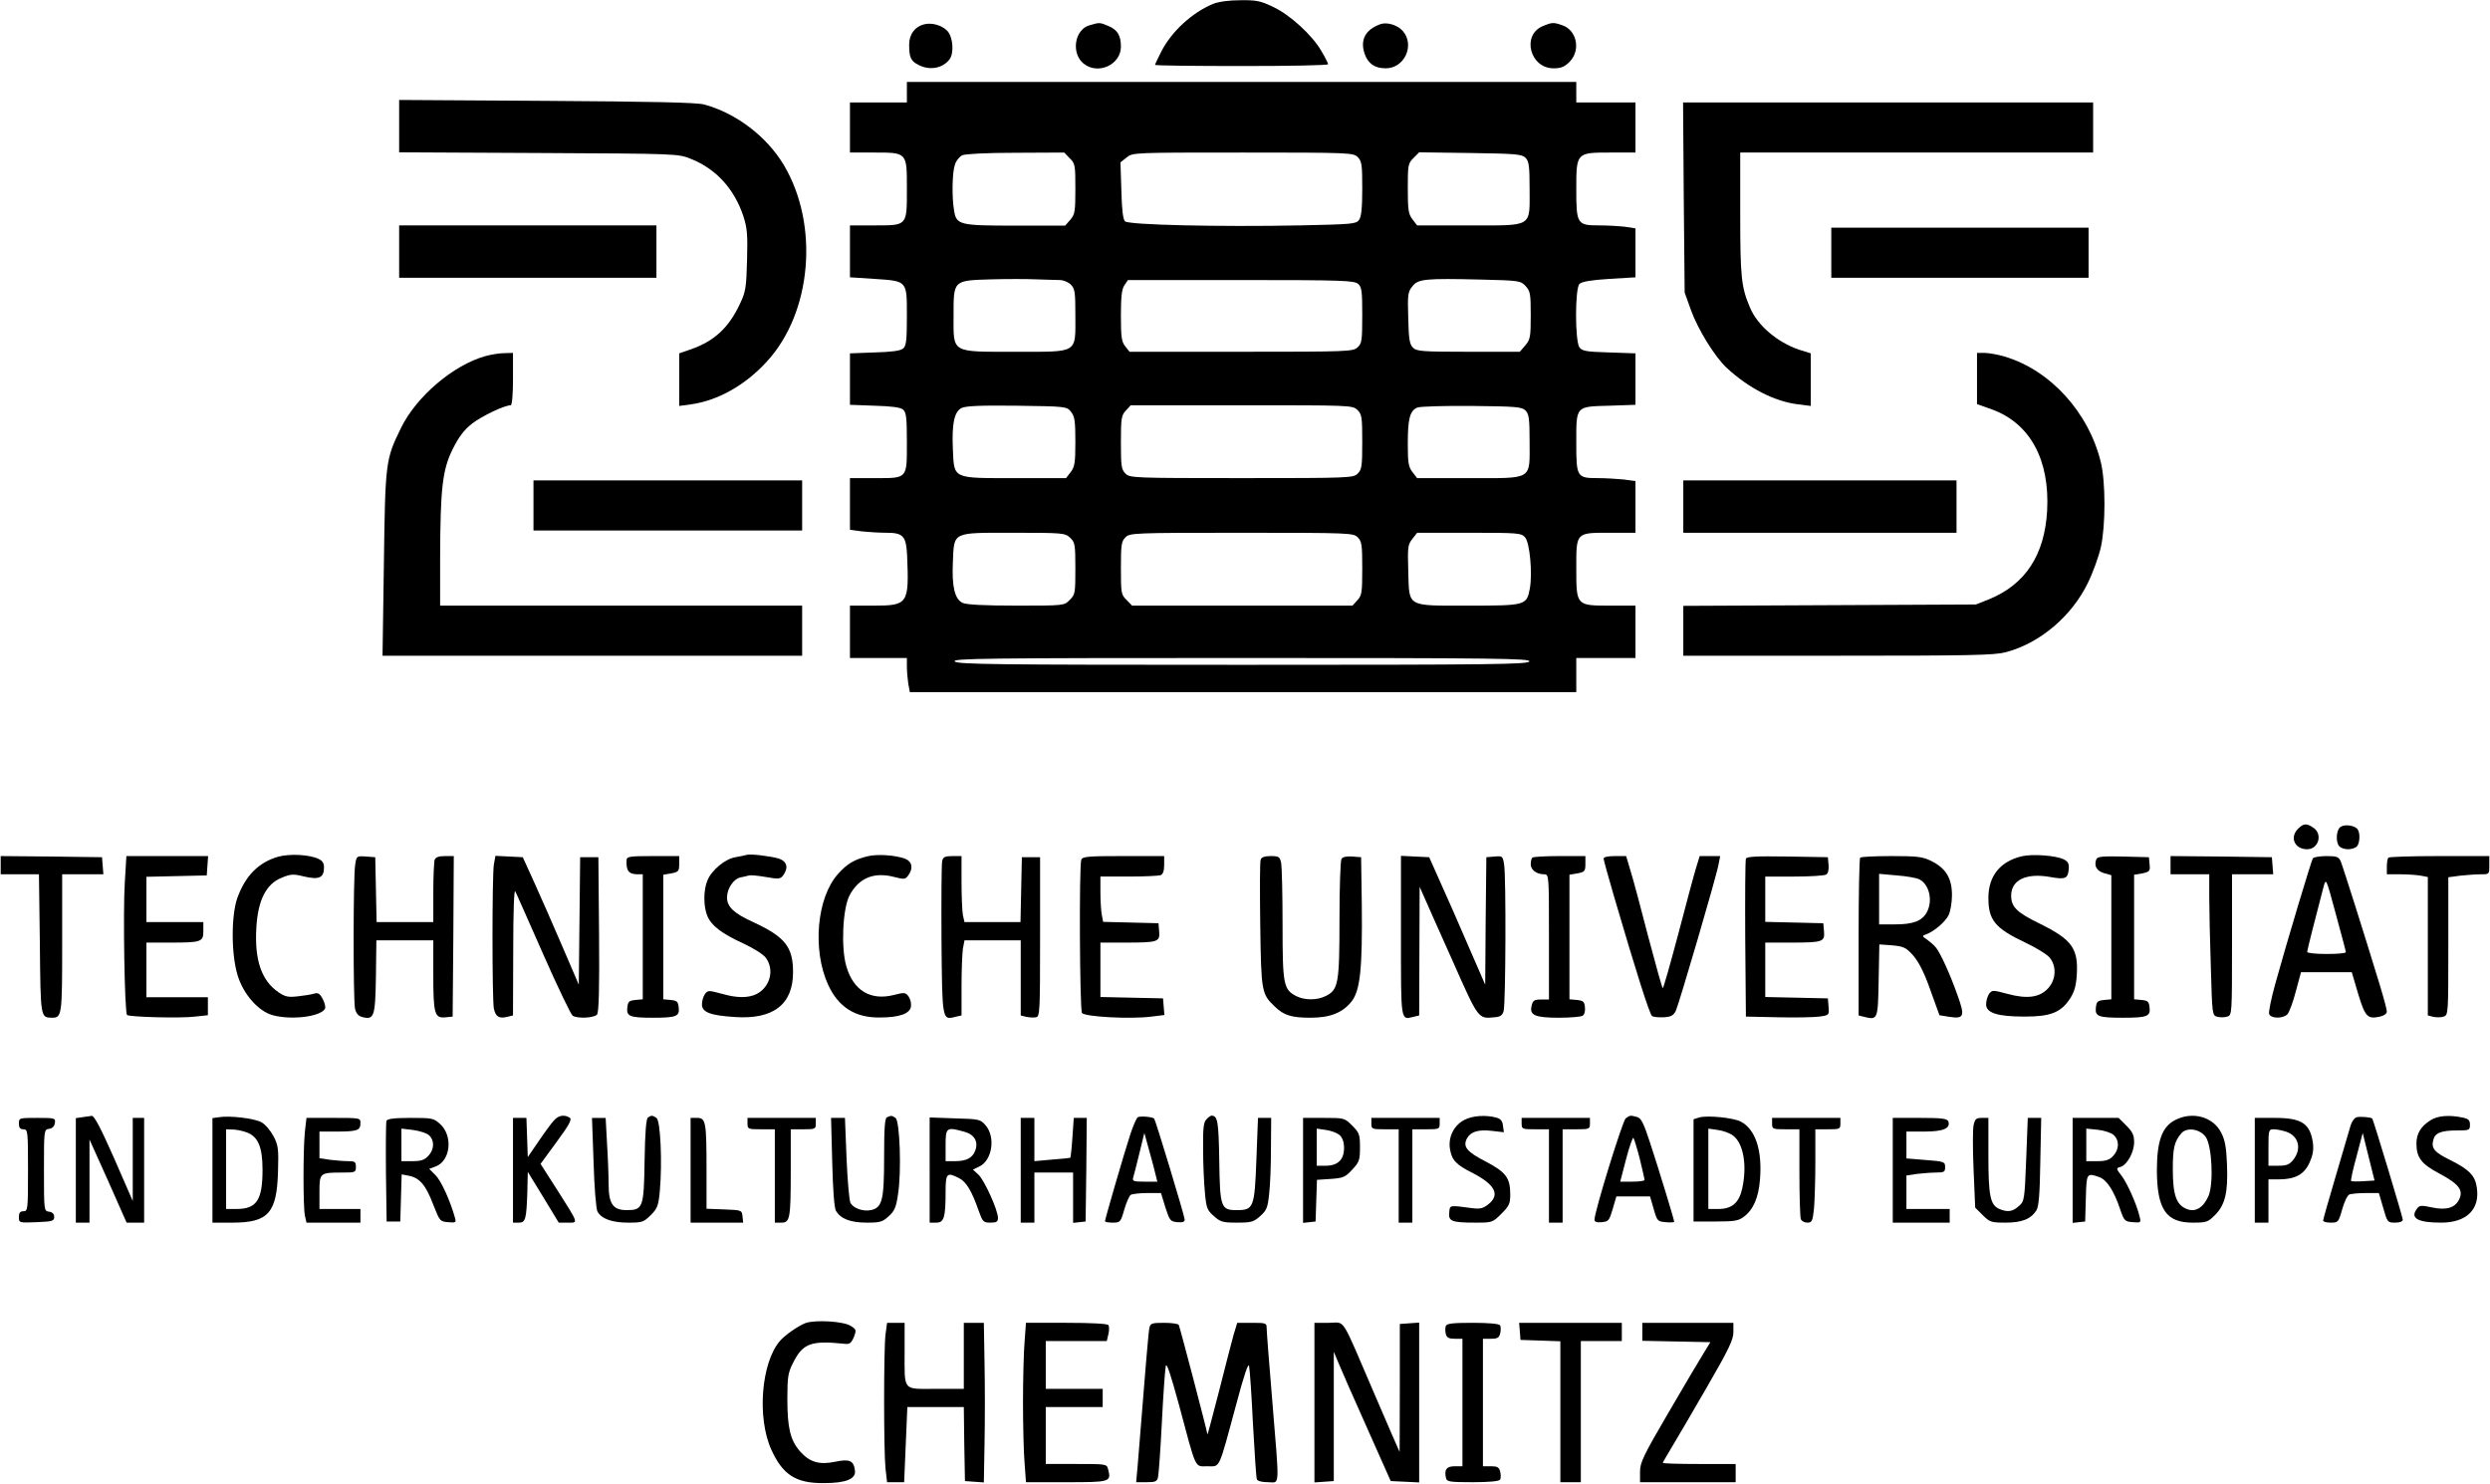 <?xml version="1.0" encoding="UTF-8" standalone="yes"?>
<svg version="1.0" xmlns="http://www.w3.org/2000/svg" width="289.086mm" height="172.35mm" viewBox="0 0 1093 652" preserveAspectRatio="xMidYMid meet">
  <g transform="translate(0,652) scale(0.1,-0.1)" fill="#000000" stroke="none">
    <path d="M5325 6503 c-92 -38 -184 -122 -229 -212 -14 -28 -26 -53 -26 -56 0
-3 171 -5 380 -5 209 0 380 3 380 8 0 4 -13 30 -29 57 -40 70 -138 160 -213
195 -54 26 -74 30 -143 29 -49 0 -95 -6 -120 -16z"/>
    <path d="M4055 6413 c-40 -10 -65 -44 -65 -89 0 -56 7 -72 41 -89 49 -26 106
-15 136 24 21 27 16 97 -9 125 -24 25 -68 38 -103 29z"/>
    <path d="M4782 6409 c-66 -19 -82 -124 -25 -169 63 -50 163 -4 163 75 0 49
-15 74 -55 91 -39 16 -38 16 -83 3z"/>
    <path d="M6060 6414 c-66 -24 -90 -68 -70 -129 15 -44 44 -65 93 -65 83 0 129
102 75 164 -23 26 -69 40 -98 30z"/>
    <path d="M6772 6405 c-93 -40 -55 -185 48 -185 33 0 48 6 71 29 49 50 32 138
-32 160 -40 14 -46 13 -87 -4z"/>
    <path d="M3980 6115 l0 -45 -125 0 -125 0 0 -110 0 -110 103 0 c149 0 147 2
147 -159 0 -164 3 -161 -143 -161 l-107 0 0 -114 0 -114 108 -7 c145 -10 142
-6 142 -165 0 -106 -3 -130 -17 -141 -11 -10 -52 -15 -125 -17 l-108 -4 0
-113 0 -113 108 -4 c73 -2 114 -7 125 -17 14 -11 17 -35 17 -142 0 -164 4
-159 -141 -159 l-109 0 0 -114 0 -113 53 -7 c28 -3 77 -6 108 -6 73 0 86 -15
90 -100 9 -212 4 -220 -146 -220 l-105 0 0 -115 0 -115 125 0 125 0 0 -37 c0
-21 3 -55 6 -75 l7 -38 1463 0 1464 0 0 75 0 75 130 0 130 0 0 115 0 115 -110
0 c-150 0 -150 -1 -150 163 0 160 -3 157 148 157 l112 0 0 114 0 113 -52 7
c-29 3 -81 6 -115 6 -90 0 -93 5 -93 154 0 164 -4 160 144 164 l116 4 0 113 0
113 -116 4 c-101 3 -117 6 -130 22 -20 28 -20 259 0 279 10 10 51 17 130 22
l116 7 0 108 0 107 -46 7 c-26 3 -77 6 -114 6 -96 0 -100 6 -100 158 0 162 0
162 150 162 l110 0 0 110 0 110 -130 0 -130 0 0 45 0 45 -1470 0 -1470 0 0
-45z m715 -290 c24 -23 25 -31 25 -134 0 -100 -2 -112 -22 -136 l-23 -26 -219
0 c-247 0 -259 3 -269 68 -10 59 -8 167 4 200 5 17 20 35 32 41 13 6 107 11
235 11 l213 1 24 -25z m1265 5 c18 -18 20 -33 20 -138 0 -86 -4 -123 -14 -138
-13 -18 -32 -19 -258 -24 -359 -7 -754 2 -770 18 -9 9 -14 52 -16 136 l-4 123
28 22 c26 21 32 21 510 21 471 0 485 -1 504 -20z m737 -3 c15 -15 18 -36 18
-136 0 -172 18 -161 -266 -161 l-228 0 -20 26 c-18 23 -21 41 -21 136 0 103 1
110 25 134 l25 25 225 -3 c200 -3 226 -5 242 -21z m-2045 -537 c15 0 37 -9 48
-20 18 -18 20 -33 20 -134 0 -171 16 -161 -264 -161 -285 0 -271 -8 -271 159
0 156 -2 154 164 159 69 2 159 2 200 0 41 -1 87 -3 103 -3z m2046 -27 c20 -22
22 -34 22 -128 0 -95 -2 -106 -24 -132 l-24 -28 -226 0 c-203 0 -227 2 -243
18 -15 14 -19 38 -21 130 -3 102 -2 115 18 139 25 33 56 36 305 30 165 -4 171
-5 193 -29z m-736 10 c16 -14 18 -33 18 -138 0 -111 -2 -124 -21 -141 -20 -18
-43 -19 -511 -19 l-490 0 -19 24 c-16 20 -19 40 -19 135 0 85 4 117 16 134
l15 22 496 0 c448 0 498 -2 515 -17z m-1261 -562 c16 -20 19 -40 19 -131 0
-93 -3 -111 -21 -134 l-20 -26 -224 0 c-277 0 -267 -5 -273 126 -5 114 6 165
38 182 19 9 82 12 243 10 216 -3 219 -3 238 -27z m1257 9 c20 -19 22 -30 22
-140 0 -107 -2 -122 -20 -140 -19 -19 -33 -20 -510 -20 -477 0 -491 1 -510 20
-18 18 -20 33 -20 137 0 106 2 119 22 140 l21 23 487 0 c476 0 487 0 508 -20z
m739 -3 c15 -15 18 -36 18 -136 0 -172 18 -161 -266 -161 l-228 0 -20 26 c-18
23 -21 41 -21 125 0 110 9 145 42 159 13 5 121 8 240 7 194 -2 219 -4 235 -20z
m-2000 -559 c21 -20 23 -29 23 -135 0 -108 -1 -115 -25 -138 -24 -25 -24 -25
-234 -25 -138 0 -219 4 -236 12 -35 16 -48 72 -43 180 6 134 -6 128 266 128
218 0 227 -1 249 -22z m1263 2 c18 -18 20 -33 20 -137 0 -106 -2 -119 -22
-140 l-21 -23 -484 0 -484 0 -24 25 c-24 23 -25 30 -25 140 0 102 2 117 20
135 19 19 33 20 510 20 477 0 491 -1 510 -20z m735 0 c21 -23 33 -159 21 -225
-14 -74 -18 -75 -269 -75 -277 0 -260 -9 -265 154 -3 102 -2 114 18 139 l21
27 228 0 c216 0 229 -1 246 -20z m19 -545 c-5 -13 -155 -15 -1259 -15 -1101 0
-1254 2 -1265 15 -11 13 130 15 1258 15 1126 0 1271 -2 1266 -15z"/>
    <path d="M1750 5966 l0 -115 613 -3 c611 -3 612 -3 669 -26 110 -44 189 -131
229 -249 18 -55 20 -82 17 -196 -3 -118 -6 -138 -30 -189 -50 -108 -115 -168
-222 -204 l-46 -16 0 -115 0 -116 51 7 c117 16 238 83 333 187 199 215 232
602 75 865 -75 125 -209 227 -349 265 -32 9 -227 13 -692 16 l-648 4 0 -115z"/>
    <path d="M7392 5653 l4 -418 28 -78 c31 -85 105 -205 157 -253 96 -89 211
-148 314 -160 l55 -7 0 115 0 116 -51 16 c-95 32 -183 106 -216 185 -38 89
-43 132 -43 409 l0 272 775 0 775 0 0 110 0 110 -901 0 -900 0 3 -417z"/>
    <path d="M1750 5415 l0 -115 565 0 565 0 0 115 0 115 -565 0 -565 0 0 -115z"/>
    <path d="M8040 5410 l0 -110 565 0 565 0 0 110 0 110 -565 0 -565 0 0 -110z"/>
    <path d="M2129 4956 c-141 -39 -304 -178 -371 -316 -68 -138 -69 -151 -75
-597 l-6 -403 922 0 921 0 0 110 0 110 -795 0 -795 0 0 213 c1 302 10 383 55
474 27 54 49 84 86 113 43 33 141 80 169 80 6 0 10 48 10 115 l0 115 -37 -1
c-21 0 -59 -6 -84 -13z"/>
    <path d="M8680 4857 l0 -112 65 -23 c168 -61 255 -221 243 -445 -11 -195 -96
-324 -255 -389 l-58 -23 -642 -3 -643 -3 0 -109 0 -110 678 0 c576 0 687 2
737 15 150 39 290 157 362 305 23 47 48 117 57 157 21 95 21 286 0 372 -53
220 -223 406 -423 465 -30 9 -70 16 -88 16 l-33 0 0 -113z"/>
    <path d="M2340 4300 l0 -110 590 0 590 0 0 110 0 110 -590 0 -590 0 0 -110z"/>
    <path d="M7390 4295 l0 -115 600 0 600 0 0 115 0 115 -600 0 -600 0 0 -115z"/>
    <path d="M10090 2880 c-38 -38 -15 -90 40 -90 50 0 69 66 28 94 -30 21 -44 20
-68 -4z"/>
    <path d="M10278 2889 c-21 -12 -24 -69 -6 -87 7 -7 24 -12 38 -12 14 0 31 5
38 12 13 13 16 57 4 75 -11 17 -54 24 -74 12z"/>
    <path d="M1218 2757 c-86 -25 -144 -84 -179 -182 -27 -78 -27 -248 2 -340 25
-82 91 -157 154 -174 82 -22 208 -7 229 28 4 6 0 24 -9 42 -13 25 -21 30 -38
25 -12 -4 -44 -9 -72 -12 -42 -5 -56 -2 -85 18 -75 51 -106 142 -97 286 7 118
43 189 109 216 43 18 53 18 102 6 64 -15 86 -5 86 40 0 19 -7 30 -25 38 -41
19 -126 23 -177 9z"/>
    <path d="M3275 2765 c-5 -2 -27 -6 -48 -10 -45 -7 -105 -57 -123 -102 -18 -42
-18 -115 0 -157 18 -42 62 -76 158 -120 41 -19 85 -46 97 -61 31 -40 28 -97
-7 -136 -36 -41 -97 -49 -184 -24 -59 16 -62 16 -75 -1 -7 -10 -13 -30 -13
-45 0 -35 36 -49 146 -56 168 -11 254 56 254 197 0 111 -35 155 -175 220 -84
38 -115 67 -115 108 0 39 28 81 58 88 15 3 32 7 39 9 7 2 40 -1 74 -7 56 -10
64 -9 76 8 24 33 16 61 -19 73 -38 11 -128 22 -143 16z"/>
    <path d="M3807 2759 c-56 -13 -90 -33 -129 -77 -94 -104 -114 -334 -44 -487
45 -98 118 -145 226 -144 88 0 134 17 138 49 2 14 -3 33 -11 44 -13 17 -18 18
-64 6 -102 -26 -178 19 -209 126 -24 82 -16 253 14 311 40 76 106 104 193 82
47 -12 52 -12 65 6 23 31 17 61 -13 73 -42 16 -123 22 -166 11z"/>
    <path d="M8876 2759 c-95 -23 -146 -87 -146 -183 0 -97 29 -133 162 -196 49
-23 97 -53 108 -67 30 -38 27 -95 -7 -133 -37 -41 -92 -49 -180 -25 -64 17
-66 17 -80 0 -7 -11 -13 -31 -13 -46 0 -38 49 -54 170 -54 113 0 158 18 198
78 19 29 27 56 30 102 8 119 -20 158 -164 229 -99 48 -124 73 -124 122 0 69
66 101 172 82 67 -12 78 -7 81 37 2 22 -4 32 -23 41 -36 17 -138 24 -184 13z"/>
    <path d="M0 2720 l0 -40 84 0 84 0 4 -305 c3 -327 3 -324 53 -325 44 0 45 9
45 327 l0 303 91 0 90 0 -3 38 -3 37 -222 3 -223 2 0 -40z"/>
    <path d="M545 2643 c-8 -126 -1 -571 10 -581 9 -9 238 -15 299 -7 l56 6 0 40
0 39 -135 0 -135 0 0 120 0 120 103 0 c139 0 147 3 147 51 l0 39 -125 0 -125
0 0 100 0 99 133 3 132 3 3 43 3 42 -179 0 -180 0 -7 -117z"/>
    <path d="M1557 2723 c-9 -50 -9 -591 -1 -632 5 -22 14 -33 32 -38 52 -13 57 0
60 176 l2 161 125 0 125 0 0 -153 c0 -171 6 -191 55 -185 l30 3 3 353 2 352
-39 0 c-26 0 -41 -5 -45 -16 -3 -9 -6 -74 -6 -145 l0 -129 -125 0 -124 0 -3
143 -3 142 -41 3 c-41 3 -41 2 -47 -35z"/>
    <path d="M2166 2723 c-8 -50 -8 -591 0 -633 8 -36 23 -45 59 -36 l25 6 1 283
c0 179 4 275 9 262 6 -11 61 -137 124 -279 63 -143 121 -263 128 -267 21 -14
95 -10 107 5 8 9 11 110 9 352 l-3 339 -40 0 -40 0 -3 -280 -3 -280 -73 170
c-40 94 -96 220 -123 280 l-50 110 -60 3 -60 3 -7 -38z"/>
    <path d="M2749 2743 c-3 -47 9 -63 49 -63 l22 0 0 -274 0 -275 -32 -3 c-29 -3
-33 -7 -36 -34 -4 -38 11 -44 113 -44 102 0 117 6 113 44 -3 27 -7 31 -35 34
l-33 3 0 274 0 273 35 6 c32 6 35 10 35 41 l0 35 -115 0 c-102 0 -115 -2 -116
-17z"/>
    <path d="M4135 2738 c-3 -13 -4 -169 -3 -347 3 -354 3 -352 61 -337 l27 6 0
128 c0 70 3 144 6 165 l7 37 123 0 124 0 0 -165 0 -165 24 -6 c14 -3 33 -4 43
-2 17 3 18 22 18 353 l0 350 -40 0 -40 0 -3 -142 -3 -143 -123 0 -123 0 -7 31
c-3 17 -6 83 -6 145 l0 114 -40 0 c-33 0 -41 -4 -45 -22z"/>
    <path d="M4746 2744 c-10 -25 -7 -658 3 -673 11 -17 214 -28 306 -16 l56 7 -3
36 -3 37 -137 3 -138 3 0 119 0 120 108 0 c145 0 154 3 150 49 l-3 36 -121 3
-122 3 -6 31 c-3 17 -6 61 -6 99 l0 69 124 0 c68 0 131 3 140 6 11 4 16 19 16
45 l0 39 -179 0 c-154 0 -180 -2 -185 -16z"/>
    <path d="M5534 2745 c-4 -9 -4 -138 -2 -288 4 -296 6 -303 65 -359 39 -38 74
-48 156 -48 88 0 143 23 182 74 36 48 46 145 43 423 l-3 208 -39 3 c-24 2 -42
-2 -47 -10 -5 -7 -9 -127 -9 -266 0 -280 -5 -309 -59 -336 -38 -20 -94 -20
-131 -1 -56 29 -60 50 -60 313 0 132 -3 254 -6 271 -6 28 -10 31 -46 31 -25 0
-41 -5 -44 -15z"/>
    <path d="M6150 2410 c0 -381 -2 -370 55 -356 l25 6 1 283 1 282 20 -45 c11
-25 67 -152 126 -283 113 -255 111 -252 183 -245 26 2 35 9 40 28 9 32 11 592
2 643 -6 37 -7 38 -42 35 l-36 -3 -3 -280 -2 -280 -74 170 c-40 94 -96 220
-123 280 l-49 110 -62 3 -62 3 0 -351z"/>
    <path d="M6727 2753 c-4 -3 -7 -17 -7 -29 0 -25 26 -44 59 -44 21 0 21 -4 21
-275 l0 -275 -35 0 c-29 0 -36 -4 -41 -27 -11 -42 15 -53 120 -53 50 0 97 4
104 9 8 5 12 21 10 37 -2 25 -8 29 -35 32 l-33 3 0 274 0 273 35 6 c32 6 35
10 35 41 l0 35 -113 0 c-63 0 -117 -3 -120 -7z"/>
    <path d="M7040 2749 c0 -6 21 -81 46 -167 96 -328 156 -517 167 -525 7 -4 30
-6 52 -5 31 2 42 8 52 28 14 30 179 592 188 644 l7 36 -45 0 -45 0 -16 -52
c-9 -29 -44 -160 -78 -290 -35 -131 -65 -238 -68 -238 -3 0 -31 102 -64 226
-32 125 -67 255 -78 290 l-19 64 -49 0 c-30 0 -50 -4 -50 -11z"/>
    <path d="M7665 2748 c-3 -7 -4 -166 -3 -353 l3 -340 140 -3 c77 -2 159 0 183
3 43 6 43 7 40 43 l-3 37 -137 3 -138 3 0 119 0 120 108 0 c145 0 154 3 150
49 l-3 36 -127 3 -128 3 0 99 0 100 128 0 c70 0 133 4 140 9 8 5 12 22 10 42
l-3 34 -178 3 c-137 2 -179 0 -182 -10z"/>
    <path d="M8167 2753 c-4 -3 -7 -161 -7 -349 l0 -344 24 -6 c60 -15 61 -13 64
160 l3 158 56 -4 c51 -5 61 -9 93 -45 24 -28 48 -74 75 -151 l40 -111 43 -7
c65 -10 70 2 37 93 -31 89 -77 191 -97 213 -7 9 -24 23 -37 33 -23 15 -23 17
-5 23 34 12 84 54 99 84 8 16 15 55 15 88 0 74 -26 118 -90 150 -39 19 -59 22
-175 22 -73 0 -135 -3 -138 -7z m259 -95 c44 -21 61 -93 34 -144 -21 -39 -60
-54 -140 -54 l-70 0 0 111 0 111 78 -7 c42 -3 87 -11 98 -17z"/>
    <path d="M9204 2746 c-11 -29 1 -51 34 -61 l32 -9 0 -272 0 -273 -32 -3 c-29
-3 -33 -7 -36 -34 -4 -38 11 -44 118 -44 107 0 122 6 118 44 -3 27 -7 31 -35
34 l-33 3 0 274 0 273 36 6 c32 7 35 10 32 39 l-3 32 -113 3 c-92 2 -113 0
-118 -12z"/>
    <path d="M9530 2720 l0 -40 85 0 85 0 0 -98 c0 -55 3 -194 7 -311 6 -209 6
-211 29 -217 12 -3 32 -3 43 1 21 6 21 12 21 316 l0 309 91 0 90 0 -3 38 -3
37 -222 3 -223 2 0 -40z"/>
    <path d="M10155 2750 c-7 -11 -116 -374 -165 -551 -18 -65 -30 -124 -27 -133
8 -20 60 -21 80 -1 8 8 25 53 37 100 l23 85 111 0 112 0 28 -95 c31 -102 41
-112 96 -100 18 4 30 13 30 22 0 9 -14 61 -31 117 -71 233 -163 523 -172 544
-9 19 -18 22 -63 22 -29 0 -56 -5 -59 -10z m145 -412 c0 -5 -38 -8 -85 -8 -47
0 -85 4 -85 9 0 7 37 153 72 286 11 40 11 39 54 -120 24 -88 44 -163 44 -167z"/>
    <path d="M10487 2753 c-4 -3 -7 -21 -7 -40 l0 -33 59 0 c32 0 73 -3 90 -6 l31
-6 0 -304 0 -304 24 -6 c14 -3 34 -3 45 1 21 6 21 12 21 309 l0 303 53 7 c28
3 69 6 90 6 37 0 37 0 37 40 l0 40 -218 0 c-120 0 -222 -3 -225 -7z"/>
    <path d="M358 1613 l-28 -4 0 -230 0 -229 30 0 30 0 0 183 0 182 82 -182 81
-183 38 0 39 0 0 230 0 230 -25 0 -25 0 0 -182 0 -183 -82 188 c-58 131 -87
187 -98 186 -8 -1 -27 -4 -42 -6z"/>
    <path d="M958 1613 l-28 -4 0 -230 0 -229 88 0 c157 0 195 42 200 225 3 99 1
115 -20 155 -13 24 -36 52 -53 61 -31 17 -139 30 -187 22z m121 -66 c51 -18
71 -64 71 -165 0 -133 -26 -172 -114 -172 l-46 0 0 175 0 175 28 -1 c15 0 42
-5 61 -12z"/>
    <path d="M2433 1602 c-10 -9 -40 -50 -68 -91 l-50 -73 -3 86 -3 86 -29 0 -30
0 0 -230 0 -230 25 0 c30 0 34 14 38 134 l2 89 68 -111 68 -112 40 0 c47 0 50
-9 -52 152 l-68 106 71 97 c56 76 68 99 57 106 -22 14 -47 11 -66 -9z"/>
    <path d="M2843 1612 c-8 -5 -13 -63 -15 -189 -3 -208 -7 -218 -79 -218 -60 0
-79 28 -79 114 0 36 -3 117 -7 179 l-6 112 -30 0 -30 0 7 -196 c3 -108 11
-205 17 -215 17 -32 64 -49 135 -49 61 0 68 2 99 33 29 29 34 41 40 107 11
123 3 309 -15 320 -18 12 -22 12 -37 2z"/>
    <path d="M3893 1613 c-10 -3 -13 -48 -13 -174 0 -190 -8 -223 -58 -234 -35 -7
-77 8 -90 32 -5 10 -13 98 -17 196 l-7 177 -30 0 -31 0 5 -192 c3 -124 9 -201
16 -215 20 -36 64 -53 136 -53 58 0 69 3 96 28 25 22 33 39 41 96 16 100 8
324 -11 336 -16 11 -19 11 -37 3z"/>
    <path d="M4994 1613 c-6 -5 -20 -37 -32 -73 -27 -82 -112 -375 -112 -384 0 -3
15 -6 34 -6 33 0 35 2 51 58 9 31 22 60 28 64 7 4 39 8 72 8 l61 0 19 -62 c19
-59 22 -63 53 -66 24 -2 32 1 32 12 0 14 -128 437 -134 443 -8 8 -63 12 -72 6z
m79 -255 l7 -28 -55 0 c-49 0 -56 2 -51 18 3 9 15 57 27 106 l22 90 22 -80
c12 -43 25 -91 28 -106z"/>
    <path d="M5296 1604 c-13 -12 -16 -39 -15 -132 0 -64 4 -150 8 -191 6 -66 10
-77 39 -102 29 -26 39 -29 102 -29 63 0 73 3 102 29 28 25 33 37 39 97 5 38 8
129 8 202 l1 132 -29 0 -29 0 -7 -185 c-8 -209 -12 -220 -86 -220 -70 0 -74
11 -77 218 -3 174 -7 196 -34 197 -4 0 -14 -7 -22 -16z"/>
    <path d="M6430 1602 c-46 -23 -73 -74 -65 -127 8 -50 26 -70 98 -106 101 -52
124 -97 70 -139 -23 -18 -36 -21 -73 -16 -99 13 -95 14 -98 -20 -4 -38 11 -44
117 -44 72 0 74 1 112 39 34 34 39 44 39 85 0 73 -19 98 -109 145 -83 43 -100
65 -81 101 16 30 51 40 110 33 l52 -6 -4 29 c-2 20 -10 30 -28 35 -46 13 -105
9 -140 -9z"/>
    <path d="M7137 1608 c-14 -12 -137 -409 -137 -445 0 -10 10 -13 32 -11 30 3
33 7 48 58 l16 55 74 0 74 0 16 -55 c15 -53 17 -55 53 -58 20 -2 37 -1 37 2 0
9 -70 238 -106 347 -28 86 -39 108 -57 113 -30 8 -31 8 -50 -6z m62 -178 c11
-47 21 -88 21 -92 0 -5 -24 -8 -54 -8 l-53 0 26 100 c14 54 29 96 32 92 3 -4
16 -45 28 -92z"/>
    <path d="M7460 1612 l-25 -8 0 -224 0 -225 97 0 c82 0 101 3 124 21 42 31 65
85 71 166 10 128 -21 219 -85 252 -33 17 -147 28 -182 18z m149 -80 c45 -34
62 -130 40 -231 -14 -64 -45 -91 -105 -91 l-44 0 0 176 0 177 42 -6 c23 -3 53
-14 67 -25z"/>
    <path d="M9549 1600 c-57 -30 -79 -93 -79 -222 1 -170 41 -228 157 -228 60 0
67 2 98 33 45 45 58 100 53 222 -3 77 -9 109 -26 141 -36 70 -127 94 -203 54z
m135 -73 c28 -38 36 -204 13 -259 -22 -52 -58 -74 -96 -58 -46 18 -61 63 -61
175 0 94 7 122 38 158 24 27 80 19 106 -16z"/>
    <path d="M10348 1613 c-10 -2 -22 -19 -27 -36 -5 -18 -34 -117 -65 -221 -31
-104 -56 -193 -56 -197 0 -5 15 -9 34 -9 32 0 34 2 50 59 9 32 23 62 32 65 9
3 41 6 72 6 l57 0 19 -65 c18 -63 19 -65 52 -65 21 0 34 5 34 13 0 11 -129
438 -134 444 -5 6 -54 10 -68 6z m29 -281 c-27 -2 -51 -1 -54 1 -2 3 8 51 24
108 l27 103 26 -105 26 -104 -49 -3z"/>
    <path d="M10674 1601 c-44 -27 -64 -59 -64 -104 0 -61 22 -90 100 -131 86 -46
107 -73 88 -113 -18 -38 -56 -50 -121 -36 -45 10 -54 9 -64 -5 -33 -42 2 -62
105 -62 113 0 172 59 157 155 -7 51 -34 79 -117 120 -69 34 -84 51 -74 88 7
31 34 42 106 42 52 0 55 1 55 25 0 19 -6 26 -30 31 -59 13 -110 9 -141 -10z"/>
    <path d="M80 1585 c0 -18 5 -25 20 -25 19 0 20 -7 20 -180 0 -173 -1 -180 -20
-180 -15 0 -20 -7 -20 -25 0 -26 0 -26 78 -23 69 3 77 5 77 23 0 13 -8 21 -22
23 -23 3 -23 4 -23 182 0 178 0 179 23 182 14 2 23 11 25 26 3 21 1 22 -77 22
-80 0 -81 0 -81 -25z"/>
    <path d="M1336 1549 c-8 -79 -8 -327 0 -368 l7 -31 118 0 119 0 0 30 0 30 -90
0 -90 0 0 74 c0 85 1 86 103 86 54 0 57 1 57 25 0 22 -4 25 -34 25 -18 0 -54
3 -80 6 l-46 7 0 58 0 59 74 0 c91 0 106 5 106 36 0 24 0 24 -119 24 l-118 0
-7 -61z"/>
    <path d="M1694 1597 c-2 -7 -3 -109 -2 -227 l3 -215 30 0 30 0 3 104 3 103 31
-6 c48 -9 75 -41 107 -125 29 -74 30 -76 66 -79 34 -3 36 -2 30 20 -22 78 -61
162 -85 186 l-28 28 29 11 c65 25 76 134 19 186 -29 26 -35 27 -130 27 -72 0
-102 -4 -106 -13z m187 -63 c25 -23 24 -62 -3 -91 -17 -18 -32 -23 -70 -23
l-48 0 0 71 0 72 51 -6 c29 -4 60 -14 70 -23z"/>
    <path d="M3030 1380 l0 -230 116 0 115 0 -3 28 c-3 27 -4 27 -80 30 l-78 3 0
168 c0 213 -3 231 -41 231 l-29 0 0 -230z"/>
    <path d="M3280 1585 c0 -24 3 -25 60 -25 l60 0 0 -205 0 -205 29 0 c38 0 41
18 41 236 l0 174 55 0 c52 0 55 1 55 25 l0 25 -150 0 -150 0 0 -25z"/>
    <path d="M4080 1381 l0 -231 29 0 c34 0 41 22 41 136 0 82 6 87 60 59 31 -16
55 -56 85 -142 18 -50 21 -53 52 -53 27 0 33 4 33 21 0 34 -59 164 -85 189
l-25 23 29 14 c56 27 71 129 27 180 -23 27 -28 28 -135 31 l-111 4 0 -231z
m153 168 c44 -12 62 -44 47 -83 -12 -32 -39 -46 -89 -46 l-41 0 0 70 c0 79 4
81 83 59z"/>
    <path d="M4480 1380 l0 -230 30 0 30 0 0 110 0 110 85 0 85 0 0 -111 0 -110
28 3 27 3 3 228 2 227 -28 0 -29 0 -6 -86 c-3 -48 -8 -88 -9 -89 -2 -1 -38 -5
-80 -8 l-78 -7 0 95 0 95 -30 0 -30 0 0 -230z"/>
    <path d="M5720 1379 l0 -230 28 3 27 3 3 91 3 92 61 4 c55 4 64 8 94 41 31 33
34 42 34 98 0 56 -3 64 -34 95 -34 34 -35 34 -125 34 l-91 0 0 -231z m161 155
c12 -11 19 -30 19 -56 0 -51 -27 -78 -80 -78 l-40 0 0 81 0 82 41 -6 c22 -3
49 -13 60 -23z"/>
    <path d="M6020 1585 c0 -24 3 -25 60 -25 l60 0 0 -205 0 -205 30 0 30 0 0 205
0 205 60 0 c57 0 60 1 60 25 l0 25 -150 0 -150 0 0 -25z"/>
    <path d="M6680 1585 c0 -24 3 -25 60 -25 l60 0 0 -205 0 -205 30 0 30 0 0 205
0 205 60 0 c57 0 60 1 60 25 l0 25 -150 0 -150 0 0 -25z"/>
    <path d="M7780 1585 c0 -24 3 -25 60 -25 l60 0 0 -189 c0 -104 3 -196 6 -205
3 -9 16 -16 29 -16 20 0 23 6 29 61 3 34 6 127 6 205 l0 144 55 0 c52 0 55 1
55 25 l0 25 -150 0 -150 0 0 -25z"/>
    <path d="M8310 1380 l0 -230 125 0 125 0 0 30 0 30 -95 0 -95 0 0 74 0 73 46
7 c26 3 64 6 85 6 35 0 39 3 39 24 0 23 -4 25 -85 31 l-85 7 0 59 0 59 79 0
c83 0 116 14 105 45 -5 12 -30 15 -125 15 l-119 0 0 -230z"/>
    <path d="M8665 1578 c-4 -17 -4 -106 0 -197 l7 -165 33 -33 c31 -31 38 -33
100 -33 71 0 111 15 136 54 10 16 15 69 17 214 l4 192 -30 0 -29 0 -7 -182
c-7 -179 -8 -184 -32 -205 -28 -26 -51 -28 -88 -12 -38 18 -46 58 -46 235 l0
164 -29 0 c-25 0 -30 -5 -36 -32z"/>
    <path d="M9100 1379 l0 -230 28 3 27 3 3 103 c3 110 3 111 59 92 33 -12 64
-59 92 -142 17 -50 20 -53 55 -56 36 -3 37 -2 30 25 -12 52 -54 146 -79 179
-25 32 -25 33 -4 39 29 10 59 64 59 109 0 30 -7 45 -34 72 l-34 34 -101 0
-101 0 0 -231z m180 156 c26 -24 25 -63 -2 -92 -17 -18 -32 -23 -70 -23 l-48
0 0 71 0 72 50 -5 c28 -3 59 -13 70 -23z"/>
    <path d="M9900 1380 l0 -230 30 0 30 0 0 95 0 95 45 0 c73 0 113 22 136 75 15
34 18 56 14 88 -13 83 -50 107 -167 107 l-88 0 0 -230z m139 169 c54 -19 68
-75 30 -123 -17 -21 -29 -26 -65 -26 l-44 0 0 80 c0 77 1 80 24 80 12 0 37 -5
55 -11z"/>
    <path d="M3535 709 c-32 -12 -92 -54 -113 -79 -82 -96 -101 -338 -37 -478 50
-110 108 -147 230 -146 97 0 141 18 137 54 -5 45 -23 53 -86 40 -71 -15 -113
-2 -155 45 -43 49 -56 104 -56 230 0 97 3 116 25 159 43 86 79 99 224 84 25
-3 31 2 43 29 12 31 11 34 -13 49 -31 21 -156 28 -199 13z"/>
    <path d="M3886 658 c-8 -69 -8 -508 0 -587 l7 -61 37 0 38 0 7 165 7 165 124
0 124 0 2 -162 3 -163 41 -3 42 -3 3 173 c2 95 2 253 0 351 l-3 177 -44 0 -44
0 0 -145 0 -145 -124 0 c-147 0 -136 -14 -136 168 l0 122 -39 0 -38 0 -7 -52z"/>
    <path d="M4497 628 c-4 -46 -7 -166 -7 -268 0 -102 3 -222 7 -267 l6 -83 177
0 c193 0 198 1 184 56 -6 24 -7 24 -140 24 l-134 0 0 125 0 125 125 0 125 0 0
40 0 40 -125 0 -125 0 0 105 0 105 134 0 134 0 7 30 c4 16 4 34 0 40 -4 6 -73
10 -184 10 l-178 0 -6 -82z"/>
    <path d="M5045 688 c-4 -20 -17 -172 -51 -600 l-7 -78 46 0 c38 0 46 3 50 22
3 13 11 122 17 243 6 121 14 231 17 245 4 17 21 -35 58 -170 78 -292 68 -270
125 -270 57 0 47 -22 126 270 35 132 54 187 57 170 3 -14 11 -128 17 -254 7
-126 14 -235 17 -243 3 -8 22 -13 49 -13 53 0 51 -38 19 355 -14 165 -25 310
-25 323 0 21 -4 22 -65 22 l-64 0 -16 -52 c-8 -29 -37 -141 -64 -248 -28 -107
-50 -193 -51 -190 -3 22 -122 475 -126 481 -3 5 -32 9 -64 9 -54 0 -60 -2 -65
-22z"/>
    <path d="M5770 359 l0 -350 43 3 42 3 0 284 0 284 20 -48 c11 -27 67 -155 125
-284 l105 -236 63 -3 62 -3 0 351 0 351 -42 -3 -43 -3 0 -282 c0 -155 -1 -281
-1 -280 -1 1 -50 114 -109 251 -153 356 -127 316 -202 316 l-63 0 0 -351z"/>
    <path d="M6347 696 c-3 -8 -3 -24 0 -35 4 -16 13 -21 39 -21 l34 0 0 -280 0
-280 -34 0 c-36 0 -47 -15 -38 -53 4 -15 18 -17 118 -17 68 0 115 4 119 11 4
5 4 21 1 35 -5 20 -13 24 -41 24 l-35 0 0 280 0 280 35 0 c28 0 36 4 41 24 3
14 3 30 -1 35 -4 7 -51 11 -120 11 -88 0 -114 -3 -118 -14z"/>
    <path d="M6672 673 l3 -38 88 -3 87 -3 0 -309 0 -310 45 0 45 0 0 310 0 310
90 0 90 0 0 40 0 40 -226 0 -225 0 3 -37z"/>
    <path d="M7210 670 l0 -39 150 -3 149 -3 -30 -49 c-17 -27 -87 -145 -155 -262
-110 -188 -124 -218 -124 -258 l0 -46 210 0 210 0 0 40 0 40 -160 0 c-88 0
-160 2 -160 5 0 2 18 33 39 68 21 35 91 154 155 265 96 166 116 208 116 241
l0 41 -200 0 -200 0 0 -40z"/>
  </g>
</svg>